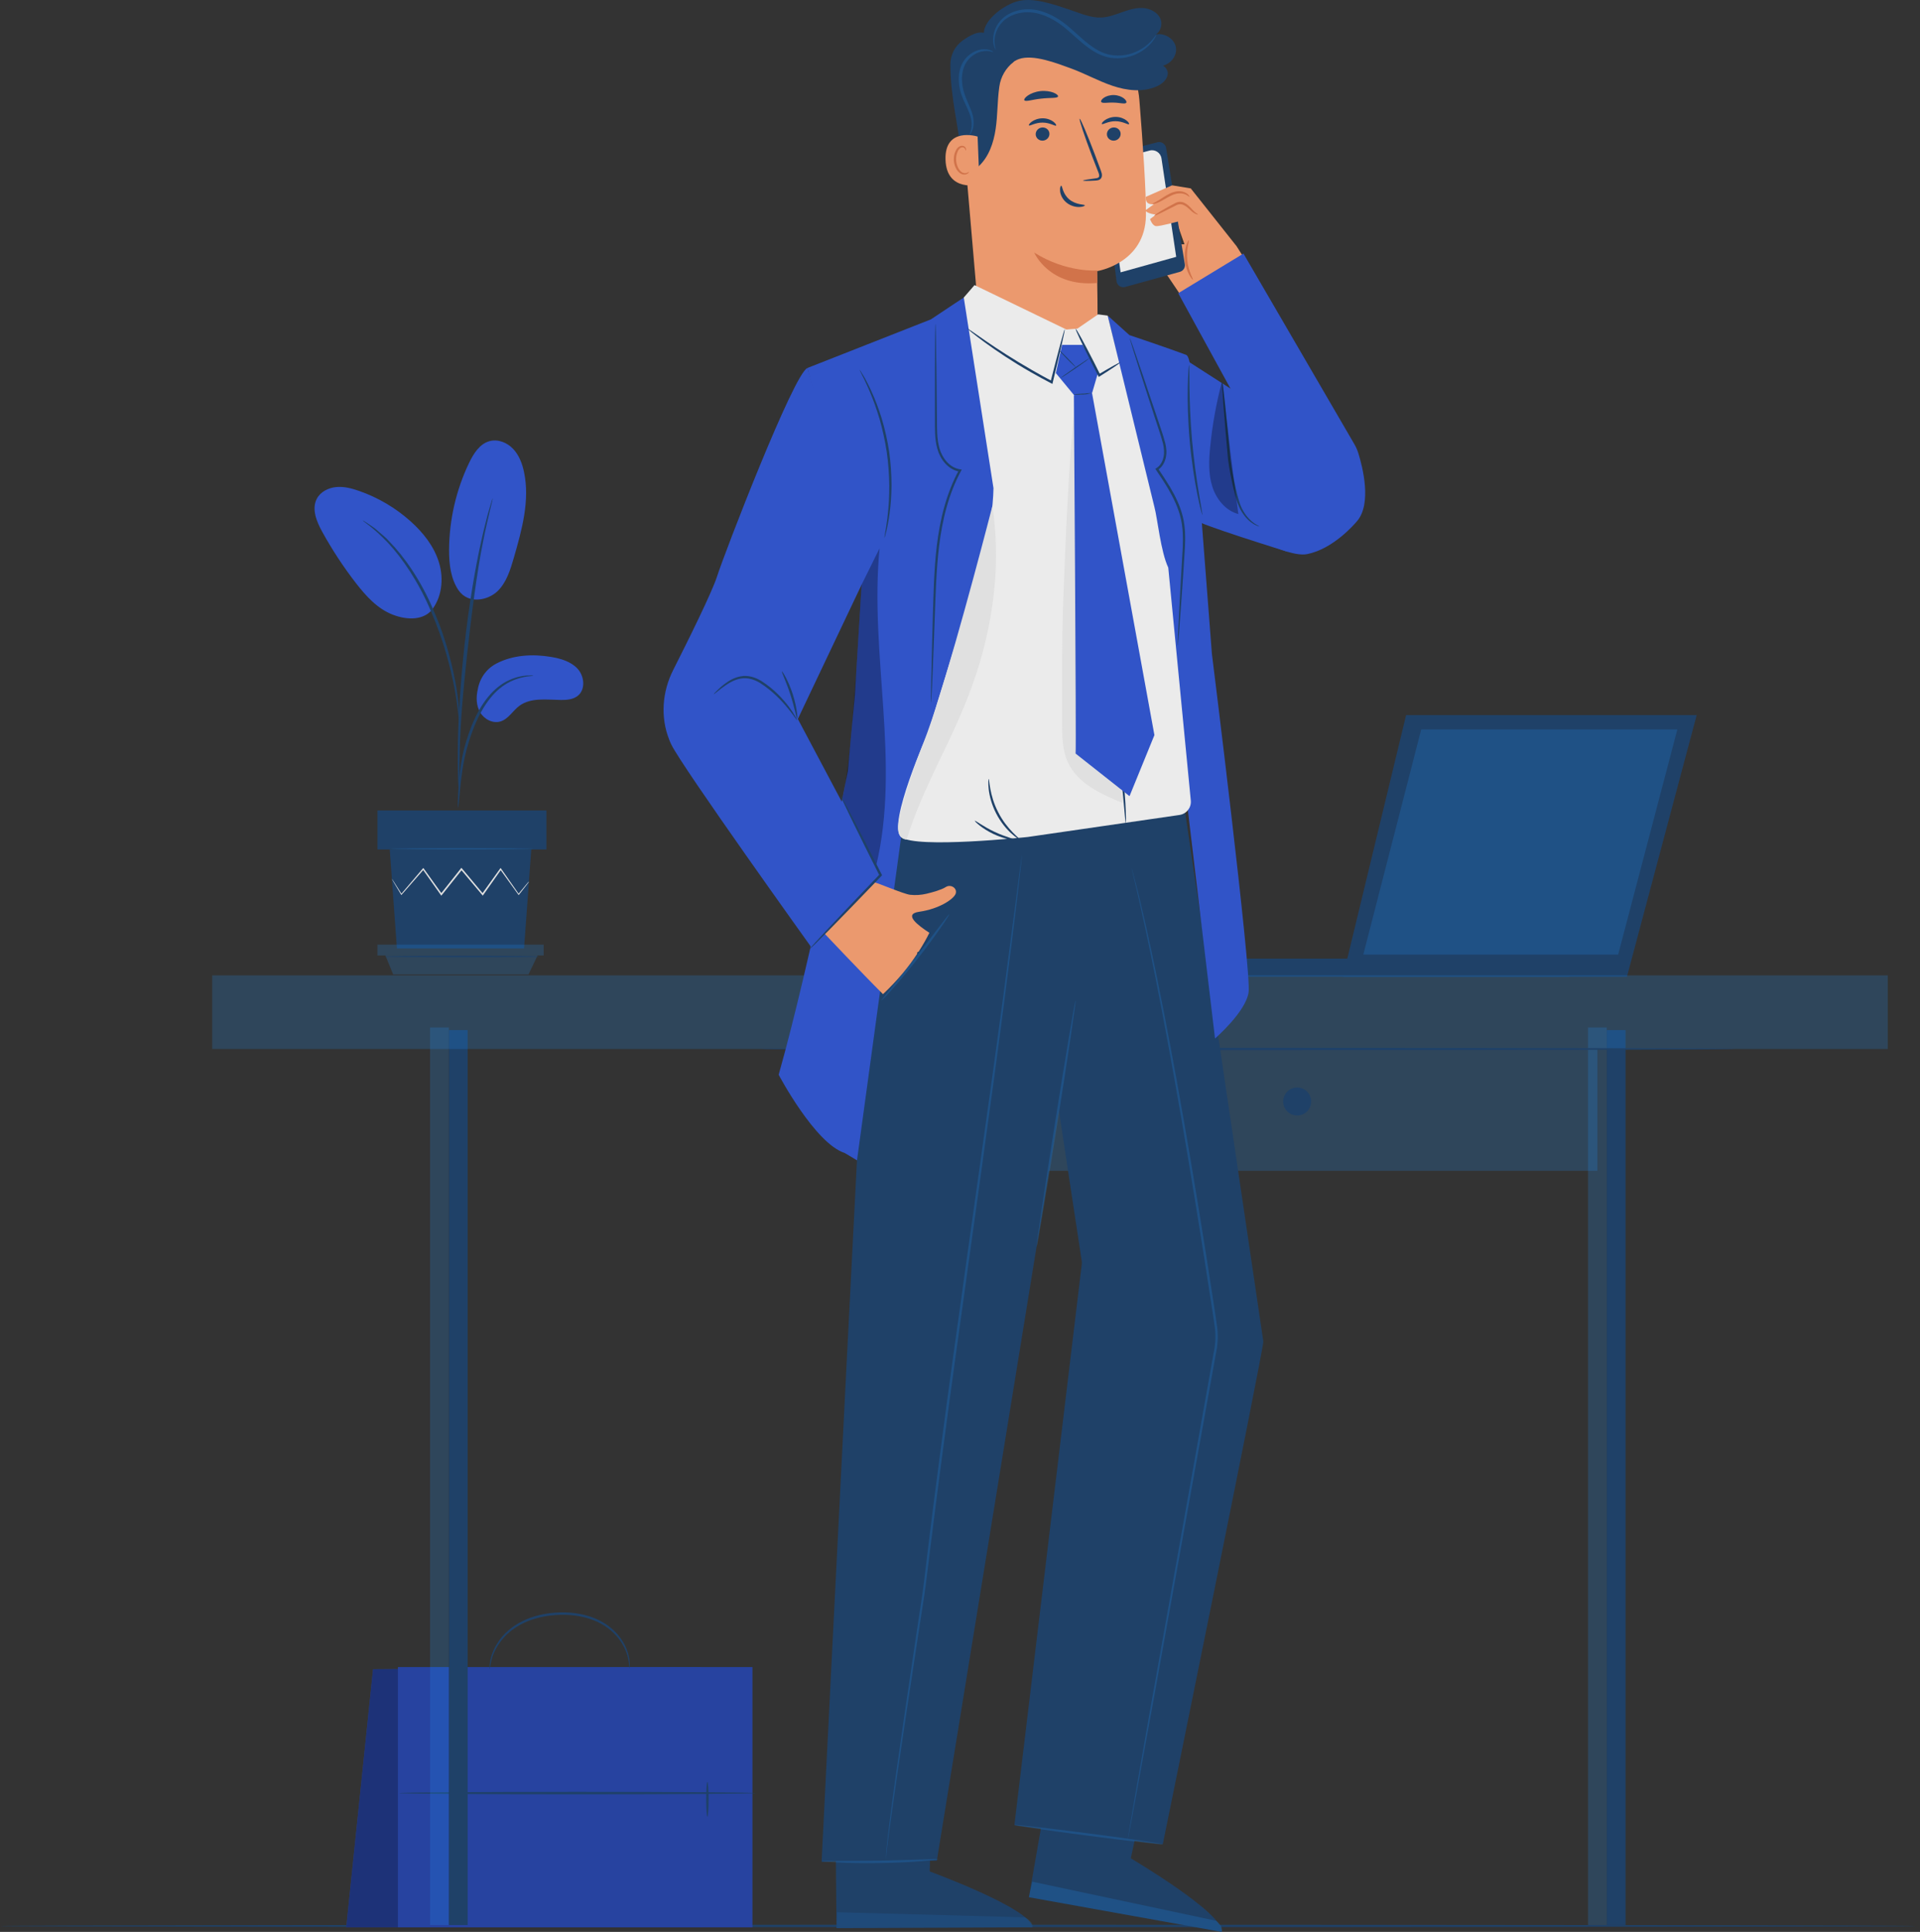<svg xmlns="http://www.w3.org/2000/svg" width="168" height="169" viewBox="0 0 168 169" fill="none"><rect x="0" y="0" width="168" height="169" fill="#333333" stroke="none"/><path d="M167.629 168.48C167.629 168.537 130.103 168.586 83.819 168.586C37.534 168.586 0 168.537 0 168.48C0 168.424 37.518 168.375 83.819 168.375C130.119 168.375 167.629 168.424 167.629 168.48Z" fill="#1F4168"></path><path d="M61.312 168.599H30.297L32.642 146.021L61.312 145.834V168.599Z" fill="#3154C8"></path><g opacity="0.4"><path d="M61.312 168.599H30.297L32.642 146.021L61.312 145.834V168.599Z" fill="black"></path></g><path d="M65.836 145.834H34.82V168.595H65.836V145.834Z" fill="#3154C8"></path><g opacity="0.2"><path d="M65.836 145.834H34.82V168.595H65.836V145.834Z" fill="black"></path></g><path d="M66.096 156.857C66.096 156.914 59.118 156.963 50.511 156.963C41.903 156.963 34.926 156.914 34.926 156.857C34.926 156.801 41.903 156.752 50.511 156.752C59.118 156.752 66.096 156.801 66.096 156.857Z" fill="#1F4168"></path><path d="M40.345 159.046C40.288 159.046 40.239 158.283 40.239 157.342C40.239 156.401 40.288 155.639 40.345 155.639C40.401 155.639 40.45 156.401 40.45 157.342C40.45 158.283 40.401 159.046 40.345 159.046Z" fill="#1F4168"></path><path d="M61.897 158.926C61.84 158.926 61.791 158.244 61.791 157.404C61.791 156.565 61.84 155.883 61.897 155.883C61.953 155.883 62.002 156.565 62.002 157.404C62.002 158.244 61.953 158.926 61.897 158.926Z" fill="#1F4168"></path><path d="M55.077 145.952C55.057 145.952 55.073 145.709 55 145.279C54.931 144.853 54.749 144.236 54.315 143.595C53.885 142.954 53.195 142.301 52.266 141.875C51.341 141.445 50.205 141.23 49.025 141.263C47.84 141.291 46.721 141.543 45.8 141.989C44.875 142.431 44.173 143.064 43.731 143.697C43.281 144.325 43.066 144.93 42.973 145.352C42.875 145.778 42.871 146.021 42.851 146.021C42.843 146.021 42.839 145.96 42.839 145.843C42.839 145.725 42.851 145.555 42.888 145.336C42.956 144.901 43.159 144.273 43.605 143.612C44.044 142.95 44.766 142.277 45.711 141.815C46.656 141.344 47.808 141.08 49.017 141.052C50.226 141.019 51.394 141.243 52.347 141.701C53.304 142.151 54.014 142.841 54.44 143.514C54.874 144.188 55.037 144.828 55.085 145.267C55.11 145.486 55.11 145.66 55.102 145.778C55.093 145.895 55.085 145.956 55.077 145.952Z" fill="#1F4168"></path><path d="M43.444 58.04C44.888 57.293 46.592 57.196 48.198 57.464C49.062 57.606 49.959 57.865 50.547 58.51C51.135 59.159 51.245 60.299 50.571 60.855C50.169 61.188 49.61 61.236 49.09 61.232C47.833 61.216 46.438 60.997 45.436 61.751C44.864 62.181 44.482 62.899 43.797 63.11C43.127 63.317 42.369 62.924 42.016 62.319C41.659 61.715 41.647 60.96 41.813 60.279C41.813 60.279 41.988 58.794 43.444 58.04Z" fill="#3154C8"></path><path d="M40.13 51.646C41.014 52.907 42.734 52.49 43.529 51.719C44.324 50.948 44.661 49.833 44.969 48.766C45.671 46.332 46.377 43.776 45.853 41.298C45.699 40.556 45.419 39.817 44.9 39.27C44.381 38.718 43.578 38.393 42.847 38.588C41.979 38.815 41.444 39.667 41.054 40.474C39.911 42.847 39.306 45.48 39.294 48.113C39.29 49.342 39.436 50.632 40.13 51.65" fill="#3154C8"></path><path d="M37.704 53.456C38.665 52.316 38.848 50.653 38.418 49.229C37.992 47.801 37.027 46.588 35.915 45.594C34.613 44.43 33.08 43.525 31.429 42.949C30.78 42.722 30.094 42.54 29.413 42.608C28.727 42.673 28.038 43.022 27.721 43.631C27.251 44.531 27.701 45.623 28.192 46.515C29.056 48.085 30.041 49.586 31.137 51.001C32.021 52.141 33.031 53.261 34.378 53.776C35.724 54.291 37.12 54.23 37.834 53.297" fill="#3154C8"></path><path d="M40.073 70.695C40.073 70.695 40.117 70.492 40.154 70.123C40.195 69.705 40.247 69.181 40.308 68.557C40.381 67.9 40.478 67.113 40.661 66.261C40.844 65.409 41.128 64.484 41.497 63.551C41.878 62.622 42.34 61.774 42.88 61.097C43.415 60.415 44.044 59.925 44.628 59.641C45.212 59.353 45.74 59.235 46.101 59.182C46.466 59.146 46.673 59.117 46.673 59.101C46.673 59.085 46.466 59.081 46.093 59.093C45.719 59.117 45.172 59.211 44.555 59.495C43.935 59.77 43.273 60.269 42.71 60.963C42.142 61.653 41.663 62.517 41.274 63.466C40.9 64.419 40.62 65.352 40.446 66.22C40.272 67.088 40.195 67.883 40.142 68.545C40.093 69.21 40.073 69.749 40.065 70.118C40.057 70.492 40.065 70.698 40.077 70.698L40.073 70.695Z" fill="#1F4168"></path><path d="M40.179 69.49C40.179 69.49 40.191 69.397 40.195 69.222C40.195 69.023 40.195 68.772 40.195 68.46C40.195 67.798 40.195 66.841 40.227 65.661C40.284 63.3 40.491 60.756 40.88 57.175C41.254 53.803 41.752 49.885 42.28 47.334C42.393 46.753 42.507 46.23 42.612 45.776C42.714 45.317 42.803 44.924 42.884 44.603C42.957 44.303 43.014 44.056 43.063 43.865C43.099 43.695 43.115 43.606 43.107 43.602C43.099 43.602 43.067 43.687 43.014 43.853C42.957 44.044 42.884 44.287 42.795 44.583C42.698 44.9 42.596 45.293 42.483 45.747C42.365 46.202 42.239 46.725 42.114 47.301C41.594 49.613 41.039 52.842 40.645 56.432C40.252 60.022 40.073 63.292 40.057 65.661C40.045 66.845 40.069 67.802 40.097 68.464C40.118 68.772 40.13 69.023 40.142 69.226C40.154 69.401 40.166 69.49 40.175 69.49H40.179Z" fill="#1F4168"></path><path d="M40.194 63.182C40.194 63.182 40.207 62.898 40.19 62.387C40.162 61.876 40.089 61.137 39.947 60.233C39.793 59.328 39.582 58.257 39.245 57.093C39.099 56.562 38.758 55.284 37.931 53.377C36.844 50.793 35.363 48.68 34.073 47.374C33.773 47.025 33.436 46.777 33.165 46.53C33.027 46.412 32.901 46.295 32.775 46.201C32.649 46.116 32.532 46.035 32.422 45.958C32 45.67 31.761 45.516 31.753 45.528C31.716 45.581 32.702 46.161 33.947 47.487C35.189 48.81 36.629 50.907 37.708 53.471C38.308 54.862 38.73 56.099 39.03 57.15C39.375 58.302 39.602 59.365 39.777 60.257C39.939 61.154 40.036 61.884 40.093 62.391C40.142 62.898 40.174 63.178 40.19 63.178L40.194 63.182Z" fill="#1F4168"></path><path d="M34.102 74.309L34.731 82.965H45.854L46.487 74.309H34.102Z" fill="#1F4168"></path><path d="M47.813 70.898H33.027V74.31H47.813V70.898Z" fill="#1F4168"></path><path d="M33.027 82.633V83.582H33.721H47.57V82.633H33.027Z" fill="#1E93FD" fill-opacity="0.2"></path><path d="M34.402 85.246L33.721 83.582H47.038L46.243 85.246H34.402Z" fill="#1E93FD" fill-opacity="0.2"></path><path d="M46.28 77.138C46.28 77.138 46.264 77.166 46.227 77.219C46.183 77.275 46.13 77.349 46.061 77.438C45.903 77.641 45.688 77.917 45.412 78.266L45.384 78.302L45.355 78.262C44.95 77.698 44.402 76.947 43.765 76.058H43.858C43.384 76.728 42.856 77.474 42.293 78.278L42.244 78.347L42.187 78.282C41.607 77.592 40.982 76.845 40.329 76.07H40.435C40.402 76.111 40.366 76.151 40.333 76.196C39.757 76.918 39.197 77.62 38.67 78.282L38.613 78.351L38.561 78.278C37.997 77.478 37.469 76.732 36.991 76.058H37.08C36.309 76.943 35.652 77.689 35.149 78.262L35.117 78.302L35.092 78.257C34.837 77.831 34.634 77.491 34.488 77.243C34.423 77.133 34.374 77.044 34.334 76.971C34.301 76.91 34.285 76.878 34.285 76.874C34.285 76.874 34.309 76.902 34.35 76.959C34.395 77.028 34.452 77.113 34.52 77.219C34.675 77.462 34.89 77.795 35.153 78.217H35.092C35.587 77.633 36.232 76.874 36.991 75.985L37.039 75.928L37.084 75.989C37.567 76.659 38.098 77.405 38.666 78.197H38.561C39.088 77.531 39.644 76.829 40.22 76.107C40.256 76.062 40.289 76.018 40.321 75.977L40.374 75.912L40.427 75.977C41.076 76.756 41.704 77.503 42.28 78.193H42.175C42.747 77.397 43.278 76.655 43.757 75.989L43.802 75.924L43.846 75.989C44.475 76.886 45.006 77.645 45.404 78.217H45.347C45.631 77.876 45.858 77.604 46.02 77.405C46.093 77.32 46.154 77.251 46.199 77.194C46.239 77.15 46.264 77.125 46.264 77.125L46.28 77.138Z" fill="#E0E0E0"></path><path d="M46.641 74.253C46.641 74.289 43.854 74.322 40.418 74.322C36.982 74.322 34.195 74.289 34.195 74.253C34.195 74.216 36.982 74.184 40.418 74.184C43.854 74.184 46.641 74.216 46.641 74.253Z" fill="#1E93FD" fill-opacity="0.2"></path><path d="M47.205 83.676C47.205 83.713 44.175 83.745 40.443 83.745C36.711 83.745 33.677 83.713 33.677 83.676C33.677 83.64 36.703 83.607 40.443 83.607C44.183 83.607 47.205 83.64 47.205 83.676Z" fill="#1F4168"></path><path d="M104.744 85.441H137.31V83.859H104.744V85.441Z" fill="#1F4168"></path><path d="M142.356 85.443L148.461 62.553H123.035L117.506 85.443H142.356Z" fill="#1F4168"></path><path d="M119.031 83.705H141.743L147.029 63.609H124.199L119.031 83.705Z" fill="#1E93FD" fill-opacity="0.2"></path><path d="M141.902 83.908H118.768L124.041 63.402H147.293L141.897 83.908H141.902ZM119.291 83.502H141.589L146.769 63.808H124.357L119.291 83.502Z" fill="#1F4168"></path><path d="M39.274 89.883H37.631V168.4H39.274V89.883Z" fill="#1E93FD" fill-opacity="0.2"></path><path d="M40.92 90.109H39.277V168.399H40.92V90.109Z" fill="#1F4168"></path><path d="M140.592 89.883H138.949V168.4H140.592V89.883Z" fill="#1E93FD" fill-opacity="0.2"></path><path d="M142.235 90.109H140.592V168.399H142.235V90.109Z" fill="#1F4168"></path><path d="M165.182 85.324H18.569V91.766H165.182V85.324Z" fill="#1E93FD" fill-opacity="0.2"></path><path d="M139.772 91.762H84.778V102.422H139.772V91.762Z" fill="#1E93FD" fill-opacity="0.2"></path><path d="M114.727 96.358C114.727 97.036 114.18 97.584 113.502 97.584C112.825 97.584 112.277 97.036 112.277 96.358C112.277 95.681 112.825 95.133 113.502 95.133C114.18 95.133 114.727 95.681 114.727 96.358Z" fill="#1F4168"></path><path d="M151.751 91.762C151.751 91.819 132.698 91.867 109.199 91.867C85.7 91.867 66.643 91.819 66.643 91.762C66.643 91.705 85.692 91.656 109.199 91.656C132.706 91.656 151.751 91.705 151.751 91.762Z" fill="#1F4168"></path><path d="M101.008 15.986C101.227 15.986 104.192 16.481 104.192 16.481L108.2 21.536L108.805 22.493L103.393 25.949L101.004 22.412L98.972 21.093C98.972 21.093 99.852 20.323 101.113 20.874C102.375 21.422 103.641 21.369 103.641 21.369L102.927 19.337L100.728 18.899L101.004 15.986H101.008Z" fill="#EB996E"></path><path d="M101.263 12.445C101.62 12.356 101.977 12.587 102.038 12.952C102.366 15.025 103.36 21.264 103.673 23.105C103.725 23.405 103.539 23.694 103.243 23.779L98.448 25.105C98.099 25.203 97.742 24.967 97.697 24.606L96.407 14.25C96.367 13.938 96.57 13.642 96.874 13.565L101.263 12.449V12.445Z" fill="#1F4168"></path><path d="M98.054 23.824L102.918 22.469L101.628 13.853C101.555 13.362 101.068 13.042 100.59 13.171L96.691 14.206L98.054 23.824Z" fill="#EBEBEB"></path><path d="M102.82 17.52L100.63 19.163C100.63 19.163 100.812 19.739 101.145 19.78C101.478 19.82 103.242 19.334 103.242 19.334L102.82 17.516V17.52Z" fill="#EB996E"></path><path d="M102.557 16.213L100.265 17.215C100.265 17.215 100.115 17.962 100.975 17.86L100.204 18.412C100.204 18.412 100.395 18.745 101.352 18.785C102.309 18.826 103.238 17.495 103.238 17.495L102.553 16.213H102.557Z" fill="#EB996E"></path><path d="M104.829 18.762C104.829 18.795 104.549 18.738 104.244 18.458C104.09 18.324 103.928 18.149 103.717 18.016C103.51 17.878 103.255 17.813 102.991 17.922C101.928 18.462 101.028 18.924 101.003 18.864C100.983 18.815 101.802 18.288 102.918 17.723C103.072 17.663 103.247 17.638 103.409 17.671C103.571 17.699 103.709 17.776 103.823 17.853C104.054 18.016 104.208 18.206 104.342 18.348C104.605 18.64 104.833 18.734 104.824 18.762H104.829Z" fill="#D1734A"></path><path d="M104.382 24.472C104.35 24.513 103.786 23.84 103.68 22.805C103.563 21.771 103.972 20.996 104.017 21.028C104.078 21.049 103.782 21.811 103.891 22.785C103.985 23.758 104.439 24.444 104.382 24.472Z" fill="#D1734A"></path><path d="M104.077 17.219C104.049 17.24 103.927 17.069 103.635 16.976C103.343 16.87 102.905 16.895 102.475 17.11C102.041 17.317 101.664 17.581 101.356 17.706C101.051 17.844 100.836 17.86 100.832 17.836C100.824 17.808 101.015 17.739 101.287 17.576C101.566 17.422 101.919 17.142 102.386 16.919C102.621 16.81 102.865 16.741 103.096 16.728C103.327 16.716 103.534 16.765 103.692 16.838C104.017 16.988 104.102 17.215 104.081 17.219H104.077Z" fill="#D1734A"></path><path d="M103.906 31.578L115.828 39.233L112.668 48.27C112.668 48.27 104.511 45.751 104.661 45.488C104.815 45.224 103.902 31.578 103.902 31.578H103.906Z" fill="#3154C8"></path><path d="M100.819 153.926L98.945 162.562C98.945 162.562 107.095 167.369 106.904 169L90.029 165.966L92.398 152.389L100.824 153.926H100.819Z" fill="#1F4168"></path><path d="M90.029 165.966L90.321 164.607L106.393 168.023C106.393 168.023 107.087 168.485 106.904 169.001L90.029 165.966Z" fill="#1E93FD" fill-opacity="0.2"></path><path d="M81.629 154.875L81.349 163.71C81.349 163.71 90.232 166.959 90.342 168.598L73.195 168.671L73.065 154.891L81.629 154.875Z" fill="#1F4168"></path><g opacity="0.6"><path d="M73.195 168.671L73.236 167.279L89.66 167.726C89.66 167.726 90.427 168.054 90.342 168.594L73.195 168.667V168.671Z" fill="#1E93FD" fill-opacity="0.2"></path></g><path d="M84.117 10.036L85.865 30.298L96.015 29.487C96.079 28.302 95.994 23.719 95.994 23.719C95.994 23.719 100.217 23.061 100.27 18.839C100.294 16.79 100.002 12.551 99.694 8.734C99.353 4.499 95.69 1.315 91.451 1.562C87.058 1.818 83.744 5.651 84.121 10.032L84.117 10.036Z" fill="#EB996E"></path><path d="M95.998 23.662C95.998 23.662 93.329 23.877 90.493 22.096C90.493 22.096 91.795 25.135 96.006 24.753L95.998 23.658V23.662Z" fill="#D1734A"></path><path d="M98.055 11.695C98.067 12.011 97.807 12.287 97.475 12.304C97.142 12.32 96.866 12.076 96.854 11.76C96.842 11.443 97.101 11.167 97.434 11.151C97.767 11.135 98.046 11.378 98.055 11.695Z" fill="#1F4168"></path><path d="M98.785 10.863C98.712 10.941 98.254 10.604 97.605 10.604C96.956 10.596 96.481 10.928 96.412 10.851C96.376 10.815 96.453 10.673 96.659 10.523C96.862 10.373 97.211 10.227 97.617 10.227C98.022 10.227 98.359 10.377 98.558 10.531C98.757 10.685 98.826 10.827 98.789 10.859L98.785 10.863Z" fill="#1F4168"></path><path d="M91.825 11.695C91.837 12.011 91.578 12.287 91.245 12.304C90.912 12.32 90.637 12.076 90.624 11.76C90.612 11.443 90.872 11.167 91.204 11.151C91.537 11.135 91.817 11.378 91.825 11.695Z" fill="#1F4168"></path><path d="M92.409 10.985C92.336 11.062 91.877 10.725 91.228 10.725C90.579 10.717 90.105 11.049 90.032 10.972C89.999 10.936 90.072 10.794 90.279 10.644C90.482 10.494 90.831 10.348 91.237 10.348C91.642 10.348 91.979 10.498 92.178 10.652C92.376 10.806 92.445 10.948 92.409 10.98V10.985Z" fill="#1F4168"></path><path d="M94.765 15.796C94.765 15.76 95.167 15.691 95.82 15.606C95.986 15.589 96.14 15.557 96.169 15.443C96.209 15.326 96.14 15.143 96.059 14.953C95.905 14.551 95.739 14.133 95.568 13.691C94.887 11.894 94.396 10.418 94.469 10.389C94.542 10.361 95.151 11.797 95.832 13.594C95.994 14.036 96.153 14.458 96.303 14.863C96.364 15.05 96.473 15.265 96.388 15.512C96.343 15.638 96.222 15.727 96.116 15.756C96.011 15.788 95.917 15.788 95.836 15.796C95.179 15.833 94.769 15.833 94.769 15.796H94.765Z" fill="#1F4168"></path><path d="M92.854 16.246C92.96 16.238 92.96 16.944 93.564 17.443C94.164 17.947 94.915 17.865 94.923 17.963C94.931 18.007 94.757 18.101 94.44 18.109C94.128 18.121 93.674 18.02 93.308 17.715C92.939 17.407 92.781 17.001 92.757 16.709C92.728 16.413 92.81 16.238 92.858 16.242L92.854 16.246Z" fill="#1F4168"></path><path d="M92.578 8.441C92.513 8.616 91.868 8.534 91.106 8.628C90.343 8.705 89.731 8.928 89.629 8.77C89.585 8.693 89.69 8.526 89.937 8.356C90.185 8.186 90.574 8.023 91.033 7.97C91.491 7.922 91.909 7.995 92.185 8.104C92.465 8.218 92.607 8.356 92.578 8.441Z" fill="#1F4168"></path><path d="M98.549 8.988C98.436 9.134 97.99 8.984 97.45 8.976C96.915 8.952 96.456 9.073 96.355 8.919C96.31 8.846 96.379 8.696 96.578 8.558C96.773 8.42 97.101 8.307 97.47 8.315C97.84 8.327 98.16 8.461 98.347 8.611C98.537 8.761 98.598 8.915 98.549 8.984V8.988Z" fill="#1F4168"></path><path d="M88.7 5.407C88.7 5.407 88.684 5.419 88.676 5.428C88.003 5.959 87.56 6.726 87.443 7.573C87.439 7.602 87.435 7.63 87.431 7.659C87.264 8.863 87.297 10.088 87.118 11.289C86.94 12.49 86.526 13.715 85.638 14.542C85.273 14.883 84.624 15.118 84.323 14.717C84.206 14.563 84.189 14.356 84.173 14.165C83.95 11.257 83.155 8.677 83.159 5.639C83.159 4.811 83.549 4.036 84.222 3.554C84.859 3.099 85.638 2.625 86.344 2.957C87.053 3.294 87.966 4.616 88.518 5.176" fill="#1F4168"></path><path d="M85.54 11.947C85.467 11.914 82.639 11.087 82.733 13.975C82.826 16.863 85.702 16.173 85.706 16.092C85.706 16.011 85.54 11.947 85.54 11.947Z" fill="#EB996E"></path><path d="M84.785 15.025C84.785 15.025 84.736 15.061 84.651 15.102C84.57 15.143 84.428 15.175 84.274 15.122C83.966 15.021 83.694 14.542 83.662 14.023C83.645 13.759 83.694 13.507 83.779 13.296C83.86 13.081 83.994 12.931 84.144 12.899C84.294 12.858 84.408 12.947 84.444 13.028C84.485 13.11 84.469 13.166 84.485 13.17C84.493 13.178 84.546 13.122 84.517 13C84.505 12.943 84.469 12.874 84.4 12.821C84.327 12.769 84.225 12.74 84.12 12.757C83.897 12.781 83.702 12.992 83.609 13.219C83.503 13.45 83.442 13.734 83.459 14.031C83.495 14.611 83.812 15.146 84.233 15.256C84.436 15.301 84.607 15.236 84.692 15.167C84.777 15.094 84.793 15.029 84.781 15.021L84.785 15.025Z" fill="#D1734A"></path><path d="M86.246 3.407C85.536 2.251 87.483 0.596 88.907 0.146C90.331 -0.304 92.209 0.389 93.624 0.86C94.521 1.156 95.409 1.57 96.35 1.533C96.983 1.509 97.583 1.278 98.18 1.067C98.776 0.856 99.397 0.661 100.025 0.702C100.654 0.746 101.303 1.079 101.543 1.663C101.782 2.247 101.437 3.05 100.812 3.135C101.612 2.697 102.768 3.273 102.897 4.174C103.027 5.074 102.082 5.955 101.19 5.76C101.599 5.448 102.228 5.963 102.179 6.474C102.131 6.985 101.664 7.358 101.194 7.565C99.989 8.092 98.585 7.926 97.34 7.504C96.095 7.086 94.939 6.433 93.706 5.983C92.472 5.533 90.403 4.726 89.162 5.164C88.249 5.484 87.613 6.583 87.097 6.344C86.599 6.109 86.282 5.59 86.185 5.046C86.083 4.502 86.165 3.947 86.242 3.403" fill="#1F4168"></path><path d="M101.165 3.059C101.14 3.043 101.015 3.274 100.706 3.611C100.394 3.943 99.871 4.377 99.104 4.645C98.349 4.909 97.319 4.994 96.35 4.536C95.368 4.097 94.528 3.217 93.563 2.386C92.597 1.55 91.457 0.929 90.318 0.828C89.182 0.718 88.135 1.136 87.559 1.785C86.975 2.438 86.862 3.185 86.906 3.651C86.927 3.891 86.987 4.065 87.032 4.183C87.085 4.296 87.117 4.353 87.125 4.349C87.154 4.341 87.032 4.102 87.02 3.647C87.012 3.205 87.154 2.511 87.709 1.923C88.257 1.343 89.239 0.978 90.297 1.092C91.36 1.201 92.439 1.789 93.384 2.605C94.334 3.416 95.198 4.321 96.248 4.775C97.295 5.254 98.394 5.14 99.177 4.836C99.976 4.532 100.503 4.049 100.795 3.688C100.942 3.501 101.043 3.351 101.096 3.237C101.152 3.128 101.177 3.067 101.169 3.063L101.165 3.059Z" fill="#1E93FD" fill-opacity="0.2"></path><path d="M84.801 11.82C84.801 11.82 84.927 11.739 85.037 11.512C85.146 11.285 85.231 10.916 85.179 10.466C85.114 9.537 84.294 8.539 84.189 7.253C84.124 6.62 84.237 5.999 84.509 5.529C84.777 5.062 85.203 4.754 85.58 4.604C85.966 4.446 86.314 4.442 86.546 4.474C86.777 4.511 86.903 4.563 86.915 4.543C86.923 4.531 86.813 4.442 86.57 4.365C86.331 4.296 85.945 4.263 85.515 4.413C85.089 4.559 84.607 4.872 84.286 5.395C83.966 5.914 83.84 6.596 83.909 7.277C83.966 7.963 84.217 8.583 84.465 9.094C84.712 9.614 84.919 10.076 84.984 10.49C85.138 11.338 84.765 11.804 84.805 11.816L84.801 11.82Z" fill="#1E93FD" fill-opacity="0.2"></path><path d="M101.744 161.334C101.744 161.334 110.535 118.218 110.543 117.354L94.84 109.055L88.76 159.655L101.744 161.334Z" fill="#1F4168"></path><path d="M81.973 162.776L94.114 88.044V71.924L76.529 73.181C76.318 73.81 71.889 162.874 71.889 162.874L73.6 162.776H81.973Z" fill="#1F4168"></path><path d="M103.66 70.789L110.543 117.353L95.153 113.621L88.882 72.302L103.66 70.789Z" fill="#1F4168"></path><path d="M106.313 90.844C106.313 90.844 108.986 88.548 109.253 86.811C109.521 85.075 106.041 57.191 106.041 57.191L104.268 34.142C104.268 34.548 104.317 31.238 103.781 31.039C102.143 30.427 98.824 29.315 98.824 29.315L96.922 27.604C96.922 27.604 100.346 42.239 101.011 46.239L106.313 90.84V90.844Z" fill="#3154C8"></path><path d="M84.33 26.025L81.45 27.94L70.648 32.191L75.442 50.287L74.802 60.781L74.185 67.454C74.185 67.454 70.972 83.976 68.133 94.016C68.133 94.016 71.301 100.019 73.905 100.859L74.988 101.504L78.85 73.226L82.164 68.752C82.481 68.322 82.781 67.884 83.061 67.426C83.876 66.099 85.73 63.085 87.21 60.761C89.165 57.69 91.677 50.713 90.93 47.736C90.188 44.758 84.33 26.034 84.33 26.034V26.025Z" fill="#3154C8"></path><path d="M76.992 88.406C79.515 86.37 81.629 83.826 83.174 80.975L76.992 88.406Z" fill="#1F4168"></path><path d="M84.33 26.027L86.93 42.707C86.898 44.398 86.573 46.747 85.876 48.998L81.235 63.995C81.235 63.995 77.588 72.177 78.846 73.219C80.103 74.266 89.92 73.219 89.92 73.219L103.201 71.293C103.817 71.203 104.255 70.648 104.195 70.027L102.223 49.655C101.558 48.248 101.286 45.372 101.01 44.346L96.921 27.609L96.086 27.499L94.269 28.748L93.311 28.826L85.271 24.939L84.326 26.031L84.33 26.027Z" fill="#EBEBEB"></path><path d="M81.909 61.824C84.055 55.135 86.834 44.264 86.834 44.264C87.698 49.951 86.752 55.764 84.639 61.114C82.915 65.483 80.822 68.785 79.386 73.255L79.341 73.442C79.341 73.442 78.53 73.482 78.587 72.29C78.644 71.093 79.792 67.536 80.579 65.56C81.365 63.585 81.909 61.828 81.909 61.828V61.824Z" fill="#E0E0E0"></path><path d="M94.731 30.168H92.926L92.387 32.638L93.965 34.549L95.555 34.391L96.074 32.618L95.648 31.628L94.731 30.168Z" fill="#3154C8"></path><path d="M105.258 44.594C105.83 44.707 112.101 48.926 114.381 48.471C116.66 48.017 118.506 45.867 118.75 45.579C120.044 44.046 119.232 40.862 118.859 39.661C118.766 39.365 118.644 39.085 118.486 38.821L108.803 22.182L103.096 25.65L109.018 36.46L105.254 44.598L105.258 44.594Z" fill="#3154C8"></path><path d="M58.556 64.7C57.769 62.728 57.947 60.497 58.909 58.603C60.223 56.003 62.304 51.8 62.742 50.425C63.395 48.377 69.46 32.658 70.652 32.191L75.938 49.991L69.812 62.895L76.992 76.419L70.993 82.869C70.993 82.869 59.671 67.081 58.738 65.126C58.673 64.988 58.608 64.846 58.552 64.7H58.556Z" fill="#3154C8"></path><path d="M77.26 86.971C78.571 85.738 79.548 84.513 80.258 83.434C80.242 83.389 80.238 83.353 80.258 83.324C80.282 83.284 80.327 83.263 80.38 83.251C80.773 82.639 81.086 82.079 81.321 81.6C80.319 80.947 79.009 79.962 80.433 79.759C82.185 79.511 83.439 78.655 83.617 78.189C83.795 77.722 83.211 77.305 82.749 77.601C82.376 77.84 81.629 78.051 81.061 78.185C80.595 78.294 80.108 78.327 79.633 78.274C79.078 78.213 76.794 77.223 76.396 77.15L72.125 81.645C72.125 81.645 75.403 85.121 77.264 86.971H77.26Z" fill="#EB996E"></path><path d="M105.217 45.087C105.217 45.087 105.152 44.912 105.067 44.588C104.982 44.263 104.876 43.789 104.759 43.201C104.523 42.024 104.26 40.381 104.098 38.556C103.935 36.731 103.903 35.067 103.927 33.867C103.939 33.266 103.96 32.78 103.984 32.447C104.008 32.11 104.029 31.928 104.041 31.928C104.057 31.928 104.065 32.114 104.065 32.451C104.065 32.828 104.073 33.303 104.077 33.871C104.093 35.067 104.15 36.722 104.308 38.54C104.471 40.357 104.71 41.996 104.905 43.176C105.002 43.732 105.083 44.203 105.144 44.576C105.201 44.904 105.225 45.091 105.213 45.095L105.217 45.087Z" fill="#1F4168"></path><path d="M110.198 46.053C110.198 46.053 110.15 46.049 110.065 46.021C109.979 45.992 109.854 45.936 109.704 45.851C109.403 45.676 109.006 45.339 108.673 44.804C108.324 44.277 108.126 43.547 107.935 42.76C107.748 41.965 107.566 41.088 107.448 40.151C107.278 38.277 107.136 36.594 107.042 35.365C107.002 34.785 106.969 34.298 106.945 33.912C106.925 33.568 106.925 33.377 106.937 33.377C106.953 33.377 106.982 33.564 107.026 33.904C107.071 34.286 107.128 34.772 107.193 35.348C107.322 36.569 107.489 38.265 107.659 40.123C107.773 41.044 107.951 41.92 108.126 42.711C108.304 43.502 108.483 44.208 108.799 44.723C109.103 45.246 109.468 45.583 109.744 45.778C110.024 45.968 110.207 46.033 110.198 46.053Z" fill="#1F4168"></path><g opacity="0.3"><path d="M106.913 33.41C106.418 35.28 106.077 37.187 105.89 39.109C105.777 40.261 105.724 41.446 106.073 42.553C106.418 43.657 107.237 44.675 108.357 44.971C107.846 41.207 107.395 37.438 107.006 33.662" fill="black"></path></g><g opacity="0.3"><path d="M73.698 69.882C73.698 69.882 75.597 73.772 76.647 75.808C78.838 66.758 76.059 57.234 76.964 47.965L75.382 51.157L74.936 58.544L74.595 62.876C74.595 62.876 74.27 67.537 73.698 69.878V69.882Z" fill="black"></path></g><path d="M75.228 32.355C75.228 32.355 75.353 32.53 75.548 32.862C75.65 33.029 75.763 33.232 75.885 33.479C76.007 33.722 76.157 33.998 76.29 34.319C76.579 34.947 76.871 35.718 77.146 36.59C77.406 37.467 77.641 38.448 77.799 39.491C77.95 40.537 78.006 41.543 78.01 42.456C78.002 43.369 77.941 44.192 77.844 44.878C77.808 45.222 77.743 45.527 77.698 45.799C77.653 46.07 77.601 46.297 77.552 46.488C77.459 46.861 77.402 47.068 77.39 47.064C77.378 47.064 77.406 46.849 77.471 46.472C77.507 46.281 77.548 46.05 77.58 45.782C77.617 45.511 77.67 45.206 77.694 44.866C77.771 44.184 77.812 43.369 77.812 42.464C77.799 41.56 77.735 40.562 77.588 39.527C77.43 38.493 77.207 37.523 76.96 36.651C76.7 35.783 76.424 35.012 76.157 34.384C76.035 34.063 75.893 33.787 75.783 33.536C75.674 33.284 75.568 33.078 75.479 32.907C75.305 32.562 75.216 32.372 75.228 32.364V32.355Z" fill="#1F4168"></path><path d="M69.739 63C69.71 63.021 69.443 62.57 68.911 61.925C68.384 61.285 67.577 60.429 66.514 59.751C65.983 59.423 65.39 59.264 64.859 59.354C64.332 59.435 63.889 59.682 63.549 59.909C62.863 60.38 62.49 60.749 62.462 60.721C62.453 60.709 62.535 60.611 62.705 60.445C62.871 60.279 63.119 60.039 63.463 59.788C63.804 59.536 64.254 59.26 64.831 59.163C65.406 59.049 66.068 59.228 66.623 59.573C67.731 60.279 68.522 61.159 69.033 61.836C69.288 62.177 69.467 62.465 69.585 62.672C69.702 62.879 69.755 62.996 69.743 63.005L69.739 63Z" fill="#1F4168"></path><path d="M68.413 58.733C68.458 58.705 68.985 59.544 69.358 60.7C69.736 61.857 69.805 62.846 69.752 62.85C69.691 62.858 69.529 61.901 69.159 60.765C68.794 59.63 68.36 58.761 68.417 58.733H68.413Z" fill="#1F4168"></path><path d="M73.573 69.633C73.573 69.633 73.695 69.811 73.877 70.152C74.076 70.525 74.336 71.016 74.648 71.608C75.293 72.846 76.173 74.57 77.151 76.504L77.183 76.569L77.131 76.622C77.001 76.756 76.867 76.898 76.725 77.044C75.131 78.703 73.683 80.2 72.624 81.275C72.113 81.79 71.687 82.216 71.362 82.54C71.062 82.837 70.892 82.995 70.88 82.983C70.867 82.975 71.022 82.796 71.302 82.484C71.614 82.147 72.019 81.705 72.514 81.173C73.545 80.074 74.977 78.561 76.571 76.902C76.709 76.756 76.847 76.614 76.976 76.48L76.96 76.602C75.987 74.667 75.127 72.931 74.514 71.677C74.226 71.073 73.987 70.574 73.804 70.193C73.642 69.84 73.557 69.645 73.569 69.637L73.573 69.633Z" fill="#1F4168"></path><path d="M81.471 61.467C81.471 61.467 81.459 61.345 81.459 61.118C81.459 60.871 81.467 60.538 81.471 60.116C81.491 59.224 81.52 57.971 81.556 56.429C81.601 54.871 81.638 53.022 81.723 50.961C81.82 48.908 81.986 46.624 82.631 44.321C82.952 43.181 83.374 42.093 83.913 41.112L83.99 41.262C83.471 41.185 83.021 40.893 82.696 40.528C82.368 40.163 82.144 39.716 82.019 39.266C81.767 38.358 81.816 37.465 81.808 36.638C81.808 34.983 81.808 33.51 81.808 32.273C81.816 31.06 81.82 30.078 81.824 29.381C81.828 29.056 81.836 28.796 81.836 28.602C81.84 28.423 81.848 28.334 81.853 28.334C81.861 28.334 81.865 28.427 81.873 28.602C81.877 28.796 81.885 29.056 81.893 29.381C81.905 30.078 81.917 31.056 81.938 32.273C81.95 33.51 81.966 34.983 81.982 36.638C81.994 37.465 81.958 38.349 82.201 39.209C82.323 39.639 82.534 40.049 82.838 40.39C83.142 40.73 83.552 40.99 84.01 41.055L84.156 41.075L84.088 41.205C83.56 42.175 83.142 43.245 82.83 44.369C82.193 46.649 82.023 48.916 81.913 50.965C81.816 53.017 81.767 54.871 81.702 56.429C81.638 57.971 81.589 59.224 81.552 60.112C81.532 60.534 81.512 60.867 81.5 61.114C81.487 61.341 81.475 61.463 81.467 61.463L81.471 61.467Z" fill="#1F4168"></path><path d="M98.856 29.576C98.856 29.576 98.893 29.649 98.95 29.799C99.01 29.966 99.088 30.185 99.185 30.452C99.388 31.045 99.672 31.872 100.02 32.886C100.373 33.929 100.787 35.166 101.254 36.549C101.477 37.251 101.753 37.961 101.959 38.756C102.053 39.154 102.105 39.587 102.012 40.017C101.923 40.439 101.696 40.873 101.29 41.121L101.323 40.975C101.667 41.482 102.024 42.021 102.365 42.585C102.864 43.425 103.282 44.305 103.501 45.214C103.724 46.123 103.724 47.031 103.683 47.875C103.586 49.562 103.472 51.075 103.387 52.349C103.294 53.603 103.217 54.625 103.164 55.363C103.136 55.7 103.111 55.971 103.091 56.182C103.071 56.369 103.059 56.466 103.051 56.466C103.043 56.466 103.043 56.369 103.051 56.178C103.059 55.971 103.071 55.696 103.083 55.359C103.12 54.621 103.172 53.599 103.237 52.341C103.31 51.059 103.395 49.546 103.489 47.871C103.521 47.035 103.517 46.147 103.298 45.271C103.083 44.39 102.673 43.534 102.183 42.703C101.85 42.143 101.493 41.608 101.148 41.101L101.087 41.011L101.181 40.955C101.521 40.748 101.728 40.37 101.809 39.985C101.895 39.596 101.85 39.194 101.765 38.813C101.57 38.05 101.294 37.316 101.075 36.618C100.625 35.231 100.223 33.986 99.887 32.939C99.562 31.917 99.298 31.085 99.112 30.485C99.031 30.213 98.962 29.99 98.913 29.82C98.868 29.665 98.848 29.588 98.856 29.584V29.576Z" fill="#1F4168"></path><path d="M83.069 79.973C83.069 79.973 83.016 80.099 82.882 80.306C82.752 80.513 82.558 80.805 82.306 81.162C81.811 81.876 81.102 82.849 80.278 83.892C79.459 84.934 78.68 85.855 78.104 86.504C77.816 86.829 77.576 87.088 77.406 87.263C77.236 87.437 77.138 87.53 77.126 87.522C77.102 87.502 77.439 87.084 77.986 86.407C78.534 85.733 79.288 84.8 80.108 83.758C80.927 82.715 81.653 81.762 82.181 81.072C82.708 80.383 83.037 79.957 83.061 79.973H83.069Z" fill="#1E93FD" fill-opacity="0.2"></path><path d="M89.426 74.736C89.426 74.736 89.426 74.813 89.409 74.963C89.393 75.122 89.369 75.345 89.341 75.633C89.272 76.229 89.174 77.093 89.049 78.201C88.785 80.427 88.391 83.648 87.872 87.628C86.846 95.582 85.288 106.555 83.613 118.676C82.777 124.74 82.011 130.521 81.358 135.782C81.187 137.096 81.053 138.382 80.867 139.627C80.676 140.869 80.489 142.073 80.311 143.238C79.958 145.57 79.629 147.74 79.329 149.724C78.733 153.691 78.262 156.9 77.954 159.123C77.8 160.234 77.686 161.098 77.617 161.682C77.585 161.974 77.561 162.198 77.552 162.352C77.548 162.429 77.544 162.486 77.552 162.522C77.557 162.571 77.581 162.522 77.577 162.53C77.577 162.53 77.577 162.534 77.573 162.542C77.569 162.559 77.54 162.542 77.54 162.526C77.532 162.486 77.532 162.429 77.532 162.356C77.532 162.206 77.552 161.979 77.577 161.686C77.63 161.098 77.731 160.234 77.873 159.119C78.157 156.892 78.603 153.679 79.183 149.712C79.475 147.728 79.796 145.554 80.141 143.221C80.315 142.057 80.498 140.848 80.684 139.607C80.867 138.366 80.996 137.08 81.163 135.766C81.808 130.5 82.566 124.72 83.402 118.656C85.077 106.531 86.659 95.566 87.722 87.616C88.245 83.644 88.671 80.432 88.963 78.201C89.105 77.093 89.219 76.233 89.296 75.641C89.337 75.353 89.365 75.134 89.389 74.976C89.409 74.826 89.426 74.749 89.426 74.749V74.736Z" fill="#1E93FD" fill-opacity="0.2"></path><path d="M98.678 160.932C98.678 160.932 98.686 160.855 98.706 160.709C98.731 160.555 98.767 160.34 98.812 160.064C98.909 159.488 99.051 158.652 99.234 157.585C99.611 155.423 100.158 152.312 100.832 148.471C102.203 140.771 104.093 130.148 106.182 118.412C106.336 117.69 106.389 116.956 106.312 116.234C106.219 115.512 106.101 114.786 105.992 114.068C105.769 112.632 105.55 111.22 105.335 109.829C104.896 107.054 104.466 104.377 104.041 101.829C103.193 96.734 102.377 92.155 101.643 88.317C100.913 84.48 100.268 81.385 99.781 79.255C99.55 78.188 99.343 77.365 99.213 76.805C99.148 76.529 99.1 76.318 99.067 76.168C99.035 76.026 99.023 75.949 99.023 75.949C99.023 75.949 99.047 76.022 99.088 76.164C99.128 76.314 99.185 76.525 99.254 76.797C99.396 77.353 99.619 78.172 99.862 79.239C100.378 81.365 101.039 84.456 101.793 88.289C102.544 92.122 103.375 96.702 104.235 101.797C104.665 104.344 105.103 107.022 105.541 109.796C105.756 111.184 105.975 112.599 106.199 114.035C106.304 114.757 106.426 115.471 106.519 116.21C106.6 116.952 106.543 117.714 106.385 118.453C104.272 130.18 102.361 140.8 100.974 148.499C100.272 152.336 99.704 155.444 99.311 157.602C99.112 158.668 98.954 159.5 98.848 160.076C98.796 160.352 98.751 160.567 98.722 160.717C98.694 160.863 98.674 160.936 98.674 160.936L98.678 160.932Z" fill="#1E93FD" fill-opacity="0.2"></path><path d="M94.115 87.518C94.172 87.526 93.454 92.353 92.513 98.3C91.571 104.246 90.76 109.057 90.703 109.049C90.647 109.041 91.365 104.214 92.306 98.267C93.247 92.32 94.058 87.51 94.115 87.518Z" fill="#1E93FD" fill-opacity="0.2"></path><path d="M82.119 162.643C82.119 162.643 81.977 162.68 81.722 162.712C81.466 162.745 81.093 162.777 80.631 162.814C79.71 162.887 78.432 162.956 77.02 162.976C75.609 163 74.331 162.976 73.406 162.931C72.944 162.911 72.57 162.887 72.311 162.866C72.051 162.846 71.909 162.826 71.909 162.81C71.909 162.781 72.481 162.777 73.406 162.781C74.331 162.781 75.605 162.785 77.016 162.765C78.424 162.741 79.702 162.696 80.622 162.664C81.547 162.631 82.119 162.611 82.119 162.643Z" fill="#1E93FD" fill-opacity="0.2"></path><path d="M101.744 161.333C101.744 161.333 101.558 161.337 101.229 161.308C100.856 161.268 100.39 161.219 99.834 161.158C98.657 161.024 97.031 160.826 95.242 160.59C93.449 160.359 91.826 160.136 90.654 159.965C90.103 159.88 89.636 159.811 89.267 159.754C88.938 159.701 88.76 159.665 88.76 159.653C88.76 159.637 88.946 159.645 89.275 159.673C89.603 159.702 90.082 159.75 90.67 159.819C91.847 159.953 93.473 160.152 95.266 160.383C97.059 160.614 98.682 160.838 99.854 161.012C100.406 161.097 100.872 161.17 101.241 161.227C101.57 161.284 101.749 161.321 101.744 161.333Z" fill="#1E93FD" fill-opacity="0.2"></path><path d="M84.623 28.719C84.623 28.719 84.793 28.812 85.073 29.007C85.389 29.226 85.791 29.502 86.265 29.834C87.275 30.528 88.691 31.453 90.314 32.382C90.922 32.731 91.514 33.055 92.066 33.347L91.92 33.412C92.261 32.069 92.561 30.913 92.78 30.094C92.885 29.717 92.975 29.396 93.048 29.137C93.113 28.914 93.153 28.796 93.165 28.8C93.178 28.8 93.157 28.926 93.113 29.153C93.056 29.417 92.987 29.737 92.902 30.122C92.715 30.95 92.439 32.11 92.115 33.461L92.086 33.587L91.973 33.526C91.417 33.238 90.821 32.917 90.208 32.564C88.578 31.636 87.17 30.682 86.176 29.956C85.681 29.595 85.288 29.287 85.02 29.072C84.752 28.853 84.61 28.727 84.618 28.715L84.623 28.719Z" fill="#1F4168"></path><path d="M98.025 31.705C98.049 31.741 97.303 32.244 96.232 32.918L96.143 32.975L96.094 32.877C95.92 32.541 95.737 32.184 95.546 31.81C95.129 30.983 94.755 30.228 94.5 29.677C94.24 29.125 94.094 28.78 94.123 28.764C94.147 28.752 94.342 29.076 94.634 29.608C94.926 30.143 95.315 30.886 95.737 31.713C95.924 32.09 96.106 32.447 96.273 32.784L96.135 32.743C97.222 32.098 98.005 31.664 98.029 31.701L98.025 31.705Z" fill="#1F4168"></path><path d="M95.368 31.311C95.368 31.311 95.238 31.424 95.011 31.59C94.784 31.757 94.468 31.976 94.119 32.219C93.766 32.459 93.445 32.674 93.21 32.828C92.975 32.978 92.829 33.068 92.821 33.059C92.812 33.051 92.951 32.942 93.178 32.779C93.405 32.617 93.721 32.394 94.07 32.151C94.423 31.911 94.743 31.696 94.979 31.546C95.214 31.396 95.364 31.306 95.368 31.315V31.311Z" fill="#1F4168"></path><path d="M94.151 32.148C94.151 32.148 93.782 31.832 93.365 31.402C92.943 30.972 92.618 30.61 92.634 30.594C92.651 30.578 93.004 30.915 93.421 31.341C93.839 31.767 94.164 32.128 94.151 32.148Z" fill="#1F4168"></path><path d="M86.508 68.137C86.578 68.125 86.557 69.553 87.348 71.062C88.115 72.583 89.291 73.394 89.239 73.443C89.226 73.463 88.918 73.293 88.496 72.911C88.074 72.534 87.559 71.93 87.162 71.155C86.764 70.38 86.573 69.609 86.513 69.046C86.448 68.482 86.488 68.133 86.513 68.133L86.508 68.137Z" fill="#1F4168"></path><path d="M88.866 73.48C88.866 73.532 87.945 73.439 86.935 72.96C85.921 72.486 85.264 71.84 85.3 71.804C85.341 71.755 86.039 72.311 87.024 72.769C88.006 73.236 88.878 73.415 88.866 73.48Z" fill="#1F4168"></path><path d="M96.796 60.493C96.796 60.493 96.861 60.643 96.946 60.927C97.031 61.211 97.141 61.624 97.262 62.136C97.51 63.162 97.806 64.594 98.045 66.188C98.281 67.786 98.414 69.238 98.475 70.293C98.504 70.82 98.52 71.246 98.524 71.542C98.524 71.838 98.524 72.001 98.508 72.001C98.492 72.001 98.471 71.838 98.443 71.546C98.41 71.206 98.374 70.792 98.329 70.301C98.232 69.251 98.078 67.802 97.843 66.212C97.607 64.622 97.335 63.194 97.124 62.16C97.027 61.677 96.942 61.272 96.873 60.935C96.816 60.647 96.788 60.484 96.804 60.48L96.796 60.493Z" fill="#1F4168"></path><path d="M94.094 34.967C93.567 39.181 93.177 48.361 93.031 52.608C92.91 56.162 92.922 59.719 92.934 63.277C92.938 64.421 92.95 65.609 93.421 66.652C94.269 68.53 96.341 69.471 98.248 70.254L94.094 34.967Z" fill="#E0E0E0"></path><path d="M98.833 69.645L101.011 64.307L95.555 34.395L93.965 34.553C93.965 34.553 94.188 65.641 94.115 65.921L98.833 69.645Z" fill="#3154C8"></path><path d="M95.494 34.395C95.494 34.419 95.161 34.489 94.739 34.517C94.317 34.549 93.973 34.529 93.973 34.505C93.973 34.48 94.313 34.464 94.731 34.432C95.149 34.403 95.49 34.371 95.494 34.391V34.395Z" fill="#1F4168"></path></svg>